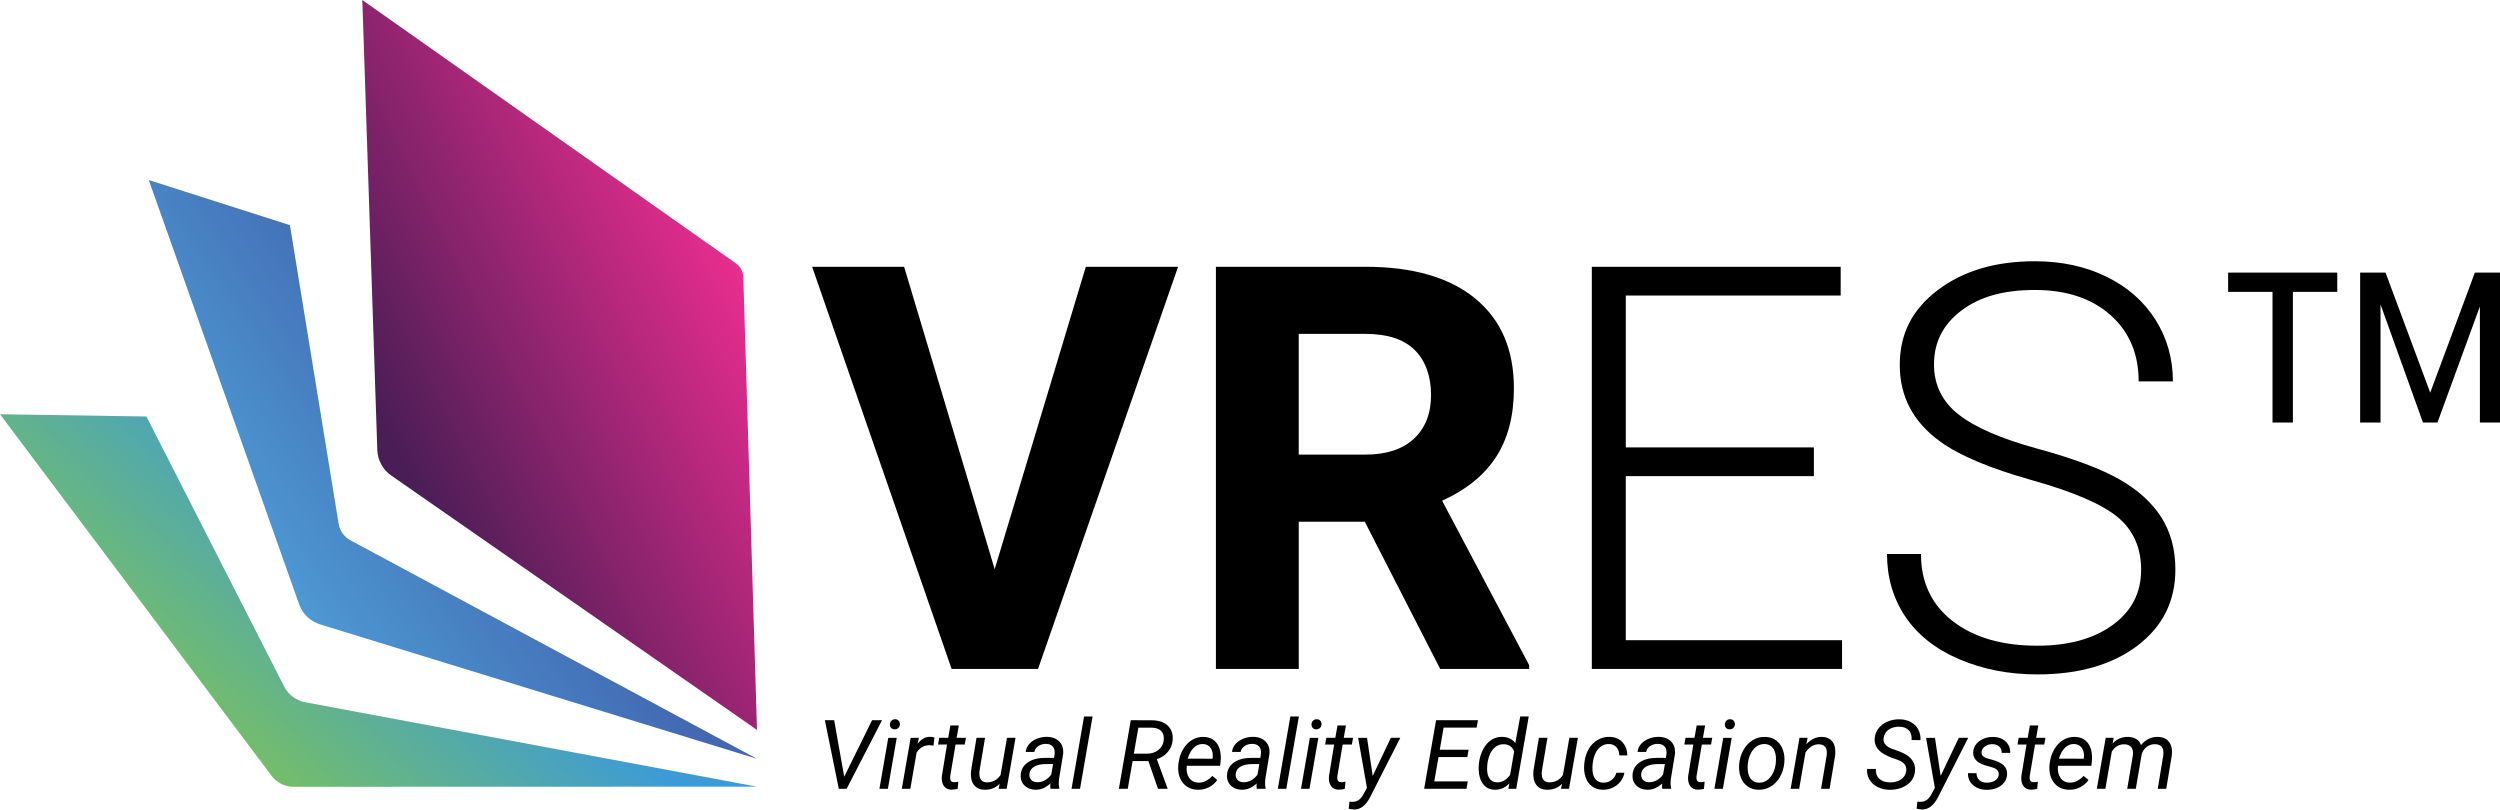 <?xml version="1.0" encoding="UTF-8"?><svg id="Layer_1" xmlns="http://www.w3.org/2000/svg" xmlns:xlink="http://www.w3.org/1999/xlink" viewBox="0 0 1254.93 406.36"><defs><style>.cls-1{fill:url(#linear-gradient-2);}.cls-2{fill:#000;}.cls-3{fill:url(#linear-gradient-3);}.cls-4{fill:url(#linear-gradient);}</style><linearGradient id="linear-gradient" x1="197.82" y1="224.47" x2="375.27" y2="136.35" gradientUnits="userSpaceOnUse"><stop offset="0" stop-color="#4a1d56"/><stop offset="1" stop-color="#eb2d8f"/></linearGradient><linearGradient id="linear-gradient-2" x1="133.25" y1="305.13" x2="251.41" y2="215.33" gradientTransform="translate(16.76 -12.45) rotate(3)" gradientUnits="userSpaceOnUse"><stop offset=".02" stop-color="#4e9bd5"/><stop offset=".96" stop-color="#4268b1"/></linearGradient><linearGradient id="linear-gradient-3" x1="116.51" y1="400.65" x2="210.27" y2="275.05" gradientTransform="translate(36.17 -22.84) rotate(6)" gradientUnits="userSpaceOnUse"><stop offset=".02" stop-color="#79c160"/><stop offset=".96" stop-color="#3c9bd6"/></linearGradient></defs><g><path class="cls-2" d="m499.3,285.73l45.75-151.81h46.31l-70.29,201.86h-43.39l-70.01-201.86h46.17l45.47,151.81Z"/><path class="cls-2" d="m685.08,261.88h-33.14v73.89h-41.59v-201.86h75c23.85,0,42.24,5.32,55.18,15.94,12.94,10.63,19.41,25.65,19.41,45.06,0,13.77-2.98,25.26-8.94,34.45-5.96,9.2-15,16.52-27.1,21.98l43.67,82.49v1.94h-44.64l-37.85-73.89Zm-33.14-33.69h33.55c10.44,0,18.53-2.66,24.26-7.97,5.73-5.32,8.59-12.64,8.59-21.98s-2.7-17.01-8.11-22.46c-5.41-5.45-13.7-8.18-24.89-8.18h-33.41v60.59Z"/><path class="cls-2" d="m910.51,239.01h-94.41v82.35h108.56v14.42h-125.61v-201.86h124.92v14.42h-107.86v76.25h94.41v14.42Z"/><path class="cls-2" d="m1074.8,286.14c0-11.18-3.93-20.03-11.78-26.55-7.86-6.52-22.23-12.71-43.12-18.58-20.89-5.87-36.14-12.27-45.75-19.2-13.68-9.8-20.52-22.64-20.52-38.54s6.35-27.98,19.06-37.64c12.7-9.66,28.95-14.49,48.73-14.49,13.4,0,25.39,2.59,35.98,7.76,10.58,5.18,18.78,12.39,24.61,21.63,5.82,9.24,8.73,19.55,8.73,30.92h-17.19c0-13.81-4.71-24.91-14.14-33.3-9.43-8.39-22.09-12.59-37.99-12.59s-27.73,3.45-36.88,10.35c-9.15,6.9-13.73,15.9-13.73,27.01,0,10.28,4.11,18.66,12.34,25.13,8.22,6.48,21.4,12.2,39.51,17.15,18.11,4.95,31.84,10.09,41.18,15.4,9.34,5.32,16.36,11.67,21.07,19.06,4.71,7.4,7.07,16.13,7.07,26.2,0,15.9-6.36,28.65-19.06,38.26-12.71,9.61-29.46,14.42-50.26,14.42-14.23,0-27.29-2.54-39.17-7.62-11.88-5.08-20.89-12.2-27.04-21.35-6.15-9.15-9.22-19.64-9.22-31.47h17.05c0,14.23,5.31,25.46,15.94,33.69,10.63,8.23,24.77,12.34,42.42,12.34,15.71,0,28.33-3.47,37.85-10.4,9.52-6.93,14.28-16.13,14.28-27.59Z"/></g><g><path class="cls-2" d="m423.78,389.88l13.97-28.35h5.01l-17.78,34.42h-3.93l-6.98-34.42h4.66l5.04,28.35Z"/><path class="cls-2" d="m445.7,395.96h-4.26l4.44-25.58h4.26l-4.44,25.58Zm3.52-34.92c.73-.03,1.33.19,1.81.65.48.46.72,1.07.72,1.83-.02.74-.26,1.35-.72,1.82-.47.47-1.07.73-1.81.76s-1.35-.18-1.82-.64c-.47-.46-.7-1.06-.69-1.8s.25-1.36.71-1.84c.46-.49,1.06-.75,1.8-.78Z"/><path class="cls-2" d="m468.6,374.28l-2.01-.21c-2.74,0-4.9,1.24-6.48,3.71l-3.15,18.18h-4.28l4.44-25.58,4.14-.02-.64,2.98c1.81-2.38,3.95-3.54,6.41-3.48.52,0,1.2.12,2.03.35l-.47,4.07Z"/><path class="cls-2" d="m481.3,364.18l-1.09,6.19h4.66l-.59,3.38h-4.63l-2.67,15.91c-.05.41-.05.79-.02,1.14.11,1.23.78,1.84,2.01,1.84.52,0,1.21-.08,2.08-.24l-.33,3.57c-1.02.28-2.06.42-3.12.42-1.7-.03-2.98-.66-3.83-1.88-.85-1.22-1.18-2.86-.99-4.93l2.6-15.84h-4.52l.59-3.38h4.52l1.09-6.19h4.26Z"/><path class="cls-2" d="m501.82,393.43c-2,2.06-4.55,3.06-7.64,3-2.44-.06-4.25-.94-5.43-2.63-1.17-1.68-1.61-3.99-1.31-6.9l2.74-16.53h4.28l-2.77,16.6c-.08.69-.1,1.37-.05,2.03.08,1.13.42,2.02,1.02,2.67.6.64,1.43.99,2.51,1.04,3.06.09,5.42-1.14,7.09-3.71l3.22-18.63h4.28l-4.44,25.58h-4.05l.54-2.53Z"/><path class="cls-2" d="m527.36,395.96c-.11-.46-.17-.91-.17-1.35l.07-1.35c-2.35,2.18-4.84,3.23-7.47,3.17-2.25-.03-4.09-.74-5.5-2.14s-2.05-3.14-1.93-5.24c.16-2.71,1.35-4.83,3.56-6.35,2.21-1.52,5.13-2.28,8.73-2.28l4.47.02.28-2.03c.16-1.53-.14-2.74-.88-3.63-.75-.89-1.87-1.35-3.37-1.38-1.47-.03-2.76.33-3.89,1.07-1.13.75-1.82,1.74-2.07,2.97l-4.3.02c.14-1.5.72-2.83,1.75-3.99s2.34-2.06,3.95-2.69c1.61-.64,3.27-.94,4.99-.91,2.67.06,4.74.87,6.22,2.42,1.48,1.55,2.11,3.61,1.87,6.18l-2.08,12.67-.12,1.82c-.03.87.06,1.73.28,2.58l-.05.4h-4.35Zm-6.71-3.31c1.37.03,2.67-.3,3.89-.98,1.22-.69,2.27-1.63,3.15-2.85l.92-5.27-3.24-.02c-2.69,0-4.76.43-6.19,1.28-1.44.85-2.25,2.06-2.44,3.62-.14,1.2.14,2.2.84,2.99.7.8,1.72,1.21,3.06,1.24Z"/><path class="cls-2" d="m542.13,395.96h-4.25l6.29-36.31h4.28l-6.31,36.31Z"/><path class="cls-2" d="m576.46,382.05h-7.94l-2.41,13.9h-4.47l5.98-34.42,10.36.02c3.61.02,6.36.93,8.25,2.75,1.89,1.82,2.69,4.28,2.39,7.41-.17,2.16-.96,4.06-2.35,5.7-1.4,1.64-3.25,2.88-5.57,3.71l5.34,14.52-.02.31h-4.73l-4.82-13.9Zm-7.31-3.74l6.53.02c2.27,0,4.18-.6,5.74-1.81,1.56-1.21,2.48-2.82,2.74-4.84.24-1.97-.16-3.52-1.18-4.63-1.03-1.12-2.59-1.71-4.68-1.77l-6.88-.02-2.27,13.05Z"/><path class="cls-2" d="m601.21,396.43c-3.18-.06-5.67-1.24-7.47-3.52s-2.55-5.21-2.27-8.77l.12-1.02c.27-2.54,1.02-4.85,2.26-6.95,1.24-2.1,2.75-3.67,4.53-4.74s3.71-1.57,5.77-1.53c2.63.06,4.7.94,6.19,2.63s2.32,3.97,2.46,6.86c.05,1.02.02,2.05-.1,3.07l-.26,1.96h-16.72c-.28,2.32.1,4.29,1.15,5.91s2.61,2.47,4.69,2.53c2.52.07,4.85-1.07,7-3.4l2.46,2.08c-1.07,1.54-2.45,2.76-4.15,3.63s-3.58,1.3-5.66,1.26Zm2.72-22.96c-1.77-.05-3.31.55-4.62,1.8s-2.36,3.1-3.13,5.56l12.44.02.09-.38c.25-1.99-.07-3.64-.96-4.95-.89-1.31-2.16-2-3.82-2.04Z"/><path class="cls-2" d="m630.91,395.96c-.11-.46-.17-.91-.17-1.35l.07-1.35c-2.35,2.18-4.84,3.23-7.47,3.17-2.25-.03-4.09-.74-5.5-2.14s-2.05-3.14-1.93-5.24c.16-2.71,1.35-4.83,3.56-6.35,2.21-1.52,5.13-2.28,8.73-2.28l4.47.02.28-2.03c.16-1.53-.14-2.74-.88-3.63-.75-.89-1.87-1.35-3.37-1.38-1.47-.03-2.76.33-3.89,1.07-1.13.75-1.82,1.74-2.07,2.97l-4.3.02c.14-1.5.72-2.83,1.75-3.99s2.34-2.06,3.95-2.69c1.61-.64,3.27-.94,4.99-.91,2.67.06,4.74.87,6.22,2.42,1.48,1.55,2.11,3.61,1.87,6.18l-2.08,12.67-.12,1.82c-.03.87.06,1.73.28,2.58l-.05.4h-4.35Zm-6.71-3.31c1.37.03,2.67-.3,3.89-.98,1.22-.69,2.27-1.63,3.15-2.85l.92-5.27-3.24-.02c-2.69,0-4.76.43-6.19,1.28-1.44.85-2.25,2.06-2.44,3.62-.14,1.2.14,2.2.84,2.99.7.8,1.72,1.21,3.06,1.24Z"/><path class="cls-2" d="m645.69,395.96h-4.26l6.29-36.31h4.28l-6.31,36.31Z"/><path class="cls-2" d="m657.32,395.96h-4.25l4.44-25.58h4.26l-4.45,25.58Zm3.52-34.92c.72-.03,1.33.19,1.81.65.48.46.72,1.07.72,1.83-.02.74-.26,1.35-.72,1.82-.46.47-1.07.73-1.81.76-.74.03-1.35-.18-1.82-.64s-.7-1.06-.69-1.8.25-1.36.71-1.84c.46-.49,1.06-.75,1.8-.78Z"/><path class="cls-2" d="m675.62,364.18l-1.09,6.19h4.66l-.59,3.38h-4.63l-2.67,15.91c-.05.41-.05.79-.02,1.14.11,1.23.78,1.84,2.01,1.84.52,0,1.21-.08,2.08-.24l-.33,3.57c-1.02.28-2.06.42-3.12.42-1.7-.03-2.98-.66-3.83-1.88-.85-1.22-1.18-2.86-.99-4.93l2.6-15.84h-4.52l.59-3.38h4.52l1.09-6.19h4.26Z"/><path class="cls-2" d="m689.07,389.5l9.1-19.13h4.73l-15.18,29.84c-2.11,4.14-4.82,6.19-8.13,6.15-.58-.02-1.44-.16-2.58-.43l.38-3.55,1.11.12c1.35.06,2.53-.24,3.51-.91.98-.67,1.86-1.75,2.61-3.25l1.54-2.93-4.42-25.04h4.47l2.86,19.13Z"/><path class="cls-2" d="m736.57,380.04h-14.47l-2.13,12.2h16.83l-.66,3.71h-21.25l5.98-34.42h21.02l-.66,3.71h-16.58l-1.92,11.09h14.47l-.64,3.71Z"/><path class="cls-2" d="m742.38,383.12c.31-2.6,1.03-4.95,2.15-7.04,1.12-2.1,2.5-3.67,4.14-4.71,1.64-1.04,3.44-1.54,5.41-1.49,2.85.06,5.04,1.1,6.57,3.12l2.46-13.36h4.28l-6.29,36.31h-3.9l.45-2.74c-2.02,2.21-4.51,3.28-7.47,3.22-2.36-.06-4.25-.99-5.65-2.78-1.4-1.79-2.16-4.19-2.27-7.2-.05-.93,0-2.04.12-3.34Zm4.11,2.44c-.05,2.25.35,4,1.21,5.24.85,1.24,2.1,1.88,3.74,1.91,2.47.11,4.67-1.13,6.6-3.73l2.03-11.81c-.95-2.33-2.66-3.52-5.15-3.59-1.69-.05-3.17.46-4.46,1.52-1.29,1.06-2.26,2.55-2.93,4.46s-1.01,3.91-1.03,5.99Z"/><path class="cls-2" d="m784.11,393.43c-2,2.06-4.55,3.06-7.64,3-2.44-.06-4.25-.94-5.42-2.63-1.17-1.68-1.61-3.99-1.31-6.9l2.74-16.53h4.28l-2.77,16.6c-.08.69-.09,1.37-.05,2.03.08,1.13.42,2.02,1.02,2.67.6.64,1.44.99,2.51,1.04,3.06.09,5.42-1.14,7.09-3.71l3.21-18.63h4.28l-4.45,25.58h-4.04l.54-2.53Z"/><path class="cls-2" d="m804.8,392.88c1.53.03,2.91-.41,4.14-1.34,1.23-.92,2.03-2.13,2.41-3.63l4.04-.02c-.24,1.61-.88,3.07-1.93,4.4-1.05,1.32-2.37,2.36-3.96,3.1-1.59.74-3.22,1.09-4.9,1.04-2.13-.03-3.93-.59-5.4-1.67-1.47-1.08-2.56-2.58-3.25-4.52-.69-1.93-.93-4.1-.71-6.51l.12-1.18c.3-2.46,1.02-4.66,2.15-6.6,1.14-1.94,2.62-3.45,4.45-4.53s3.85-1.59,6.05-1.53c2.68.06,4.82.96,6.43,2.7,1.61,1.73,2.41,3.93,2.41,6.6l-4-.02c-.03-1.67-.5-3.02-1.4-4.05-.9-1.03-2.11-1.58-3.64-1.64-2.22-.05-4.07.78-5.55,2.48-1.47,1.7-2.39,4.08-2.75,7.14l-.07.61c-.09,1.01-.11,2.05-.05,3.12.11,1.85.63,3.3,1.56,4.38.93,1.07,2.2,1.63,3.83,1.68Z"/><path class="cls-2" d="m834.47,395.96c-.11-.46-.17-.91-.17-1.35l.07-1.35c-2.35,2.18-4.84,3.23-7.47,3.17-2.25-.03-4.09-.74-5.5-2.14s-2.05-3.14-1.92-5.24c.16-2.71,1.34-4.83,3.56-6.35,2.21-1.52,5.13-2.28,8.74-2.28l4.47.02.28-2.03c.16-1.53-.14-2.74-.89-3.63-.75-.89-1.87-1.35-3.37-1.38-1.47-.03-2.76.33-3.89,1.07-1.13.75-1.82,1.74-2.07,2.97l-4.3.02c.14-1.5.73-2.83,1.75-3.99s2.34-2.06,3.95-2.69c1.61-.64,3.27-.94,4.99-.91,2.66.06,4.74.87,6.22,2.42,1.48,1.55,2.1,3.61,1.87,6.18l-2.08,12.67-.12,1.82c-.03.87.07,1.73.29,2.58l-.05.4h-4.35Zm-6.71-3.31c1.37.03,2.67-.3,3.89-.98s2.27-1.63,3.16-2.85l.92-5.27-3.24-.02c-2.7,0-4.76.43-6.2,1.28-1.43.85-2.25,2.06-2.44,3.62-.14,1.2.14,2.2.84,2.99.7.8,1.72,1.21,3.06,1.24Z"/><path class="cls-2" d="m855.92,364.18l-1.09,6.19h4.66l-.59,3.38h-4.63l-2.67,15.91c-.05.41-.05.79-.02,1.14.11,1.23.78,1.84,2.01,1.84.52,0,1.21-.08,2.08-.24l-.33,3.57c-1.02.28-2.06.42-3.12.42-1.7-.03-2.98-.66-3.83-1.88-.85-1.22-1.18-2.86-.99-4.93l2.6-15.84h-4.52l.59-3.38h4.52l1.09-6.19h4.26Z"/><path class="cls-2" d="m864.83,395.96h-4.25l4.44-25.58h4.26l-4.45,25.58Zm3.52-34.92c.72-.03,1.33.19,1.81.65.48.46.72,1.07.72,1.83-.02.74-.26,1.35-.72,1.82-.46.47-1.07.73-1.81.76-.74.03-1.35-.18-1.82-.64s-.7-1.06-.69-1.8.25-1.36.71-1.84c.46-.49,1.06-.75,1.8-.78Z"/><path class="cls-2" d="m886.04,369.9c2.14.03,3.98.62,5.51,1.75s2.66,2.7,3.39,4.69c.73,1.99.98,4.17.74,6.54l-.05.52c-.3,2.49-1.04,4.74-2.22,6.75-1.18,2.01-2.71,3.57-4.59,4.69-1.88,1.12-3.93,1.65-6.17,1.59-2.13-.03-3.96-.62-5.5-1.75-1.54-1.13-2.66-2.68-3.37-4.63s-.96-4.11-.76-6.46c.24-2.65.95-5.03,2.15-7.14,1.2-2.11,2.74-3.75,4.62-4.9,1.88-1.16,3.96-1.71,6.23-1.64Zm-8.7,13.71c-.11.99-.11,2.02,0,3.1.16,1.86.71,3.34,1.67,4.45.95,1.1,2.23,1.68,3.82,1.73,1.42.05,2.73-.3,3.92-1.05,1.2-.75,2.21-1.88,3.03-3.39.82-1.51,1.35-3.19,1.59-5.04.12-1.45.15-2.67.07-3.66-.19-1.91-.77-3.41-1.73-4.52-.96-1.1-2.24-1.68-3.83-1.75-2.21-.05-4.08.82-5.63,2.6-1.55,1.78-2.5,4.11-2.86,7l-.05.54Z"/><path class="cls-2" d="m907.34,370.35l-.61,3.24c2.3-2.52,4.92-3.75,7.85-3.69,2.41.06,4.19.9,5.34,2.51,1.15,1.61,1.58,3.87,1.28,6.79l-2.79,16.76h-4.28l2.82-16.82c.09-.77.1-1.49.02-2.15-.27-2.2-1.57-3.33-3.9-3.38-2.57-.05-4.82,1.32-6.76,4.11l-3.17,18.23h-4.28l4.44-25.58,4.04-.02Z"/><path class="cls-2" d="m956.87,387.09c.35-2.52-.96-4.37-3.92-5.53l-4.09-1.49-1.37-.59c-4.6-2.1-6.75-5.04-6.46-8.84.16-1.91.81-3.6,1.96-5.06,1.15-1.47,2.67-2.6,4.57-3.39,1.9-.79,3.92-1.17,6.06-1.12,2.08.05,3.94.51,5.57,1.4,1.63.88,2.87,2.11,3.72,3.7.85,1.58,1.23,3.37,1.13,5.35l-4.47-.02c.16-2.12-.31-3.76-1.42-4.92-1.1-1.16-2.68-1.76-4.73-1.79-2.16-.03-3.96.47-5.41,1.51-1.45,1.04-2.29,2.47-2.51,4.27-.31,2.35,1.13,4.14,4.33,5.35l3.52,1.25,1.77.76c4.44,2.05,6.5,5.09,6.17,9.13-.17,1.94-.83,3.61-1.96,5.02-1.14,1.41-2.68,2.5-4.62,3.28-1.95.77-4.04,1.13-6.28,1.09-2.16-.02-4.13-.48-5.92-1.38-1.79-.91-3.15-2.15-4.08-3.72-.93-1.58-1.34-3.37-1.23-5.37l4.44.02c-.14,2.05.41,3.68,1.67,4.88,1.25,1.21,3.02,1.82,5.31,1.86,2.29.03,4.17-.46,5.65-1.49,1.48-1.02,2.34-2.4,2.58-4.14Z"/><path class="cls-2" d="m974.15,389.5l9.11-19.13h4.73l-15.18,29.84c-2.11,4.14-4.82,6.19-8.13,6.15-.58-.02-1.44-.16-2.58-.43l.38-3.55,1.11.12c1.35.06,2.53-.24,3.51-.91.98-.67,1.86-1.75,2.61-3.25l1.54-2.93-4.42-25.04h4.47l2.86,19.13Z"/><path class="cls-2" d="m1003.28,389.03c.23-1.76-.73-3.01-2.91-3.73l-4.45-1.3c-3.75-1.29-5.56-3.43-5.44-6.43.11-2.25,1.14-4.1,3.09-5.54,1.95-1.44,4.23-2.15,6.87-2.12,2.59.03,4.69.78,6.3,2.26,1.62,1.48,2.39,3.39,2.33,5.76l-4.26-.02c.03-1.28-.37-2.32-1.21-3.12-.84-.8-1.95-1.22-3.34-1.25-1.48-.03-2.76.33-3.83,1.09-.99.71-1.57,1.64-1.73,2.79-.21,1.48.7,2.56,2.72,3.24l2.15.59c2.93.76,5.01,1.74,6.24,2.96,1.23,1.21,1.8,2.72,1.7,4.52-.09,1.59-.61,2.98-1.56,4.16-.95,1.18-2.21,2.09-3.78,2.71-1.58.62-3.25.91-5.04.86-2.71-.03-4.95-.83-6.71-2.38-1.77-1.55-2.62-3.55-2.55-5.99l4.28.02c0,1.43.46,2.58,1.37,3.45.92.87,2.17,1.3,3.76,1.3,1.56.03,2.91-.3,4.04-.98,1.13-.69,1.78-1.63,1.94-2.83Z"/><path class="cls-2" d="m1023.18,364.18l-1.09,6.19h4.66l-.59,3.38h-4.63l-2.67,15.91c-.05.41-.06.79-.02,1.14.11,1.23.78,1.84,2.01,1.84.52,0,1.21-.08,2.08-.24l-.33,3.57c-1.02.28-2.06.42-3.12.42-1.7-.03-2.98-.66-3.83-1.88-.85-1.22-1.18-2.86-.99-4.93l2.6-15.84h-4.52l.59-3.38h4.52l1.09-6.19h4.25Z"/><path class="cls-2" d="m1038.53,396.43c-3.19-.06-5.67-1.24-7.47-3.52s-2.55-5.21-2.27-8.77l.12-1.02c.27-2.54,1.02-4.85,2.26-6.95,1.24-2.1,2.75-3.67,4.53-4.74s3.7-1.57,5.77-1.53c2.63.06,4.7.94,6.2,2.63,1.49,1.69,2.32,3.97,2.46,6.86.05,1.02.02,2.05-.09,3.07l-.26,1.96h-16.72c-.28,2.32.1,4.29,1.15,5.91,1.05,1.62,2.61,2.47,4.69,2.53,2.52.07,4.85-1.07,7-3.4l2.46,2.08c-1.07,1.54-2.46,2.76-4.15,3.63s-3.58,1.3-5.66,1.26Zm2.72-22.96c-1.77-.05-3.31.55-4.62,1.8-1.32,1.25-2.36,3.1-3.13,5.56l12.43.02.1-.38c.25-1.99-.07-3.64-.96-4.95-.89-1.31-2.16-2-3.82-2.04Z"/><path class="cls-2" d="m1061.01,370.35l-.54,2.86c2.15-2.27,4.74-3.37,7.78-3.31,1.63.03,3,.4,4.13,1.11,1.13.71,1.9,1.71,2.33,3,2.39-2.81,5.23-4.18,8.49-4.11,2.55.06,4.44.92,5.65,2.58,1.21,1.65,1.66,3.88,1.35,6.67l-2.81,16.81h-4.26l2.79-16.86c.09-.82.09-1.57,0-2.25-.3-2.14-1.7-3.24-4.21-3.29-1.56-.03-2.97.45-4.24,1.45-1.27,1-2.09,2.31-2.45,3.94l-2.91,17h-4.3l2.84-16.83c.21-1.75-.06-3.1-.79-4.04s-1.87-1.44-3.42-1.47c-2.67-.06-4.78,1.15-6.36,3.64l-3.24,18.7h-4.28l4.44-25.58,4.02-.02Z"/></g><path class="cls-4" d="m181.87,0l7.52,225.83c.17,5.16,2.77,9.93,7,12.87l183.6,127.7-6.88-227.34c-.08-2.73-1.44-5.26-3.68-6.83L181.87,0Z"/><path class="cls-1" d="m74.69,90.37l70.85,22.66,24.46,149.98c.57,3.47,2.71,6.48,5.81,8.15l204.18,109.74-219.28-67.46c-4.93-1.52-8.85-5.27-10.57-10.13L74.69,90.37Z"/><path class="cls-3" d="m0,207.94l136.37,181.55c2.58,3.44,6.64,5.46,10.94,5.46l232.68-.07-226.83-42.38c-4.53-.85-8.42-3.76-10.51-7.87l-69.14-135.56-73.5-1.13Z"/><path class="cls-2" d="m1173.25,146.52h-22.28v65.57h-10.23v-65.57h-22.28v-9.67h54.78v9.67Zm71.59,7.29l-21.3,58.28h-7.28l-21.3-59.26v59.26h-10.23v-75.24h12.75l22.42,60.25,22.42-60.25h12.61v75.24h-10.09v-58.28Z"/></svg>